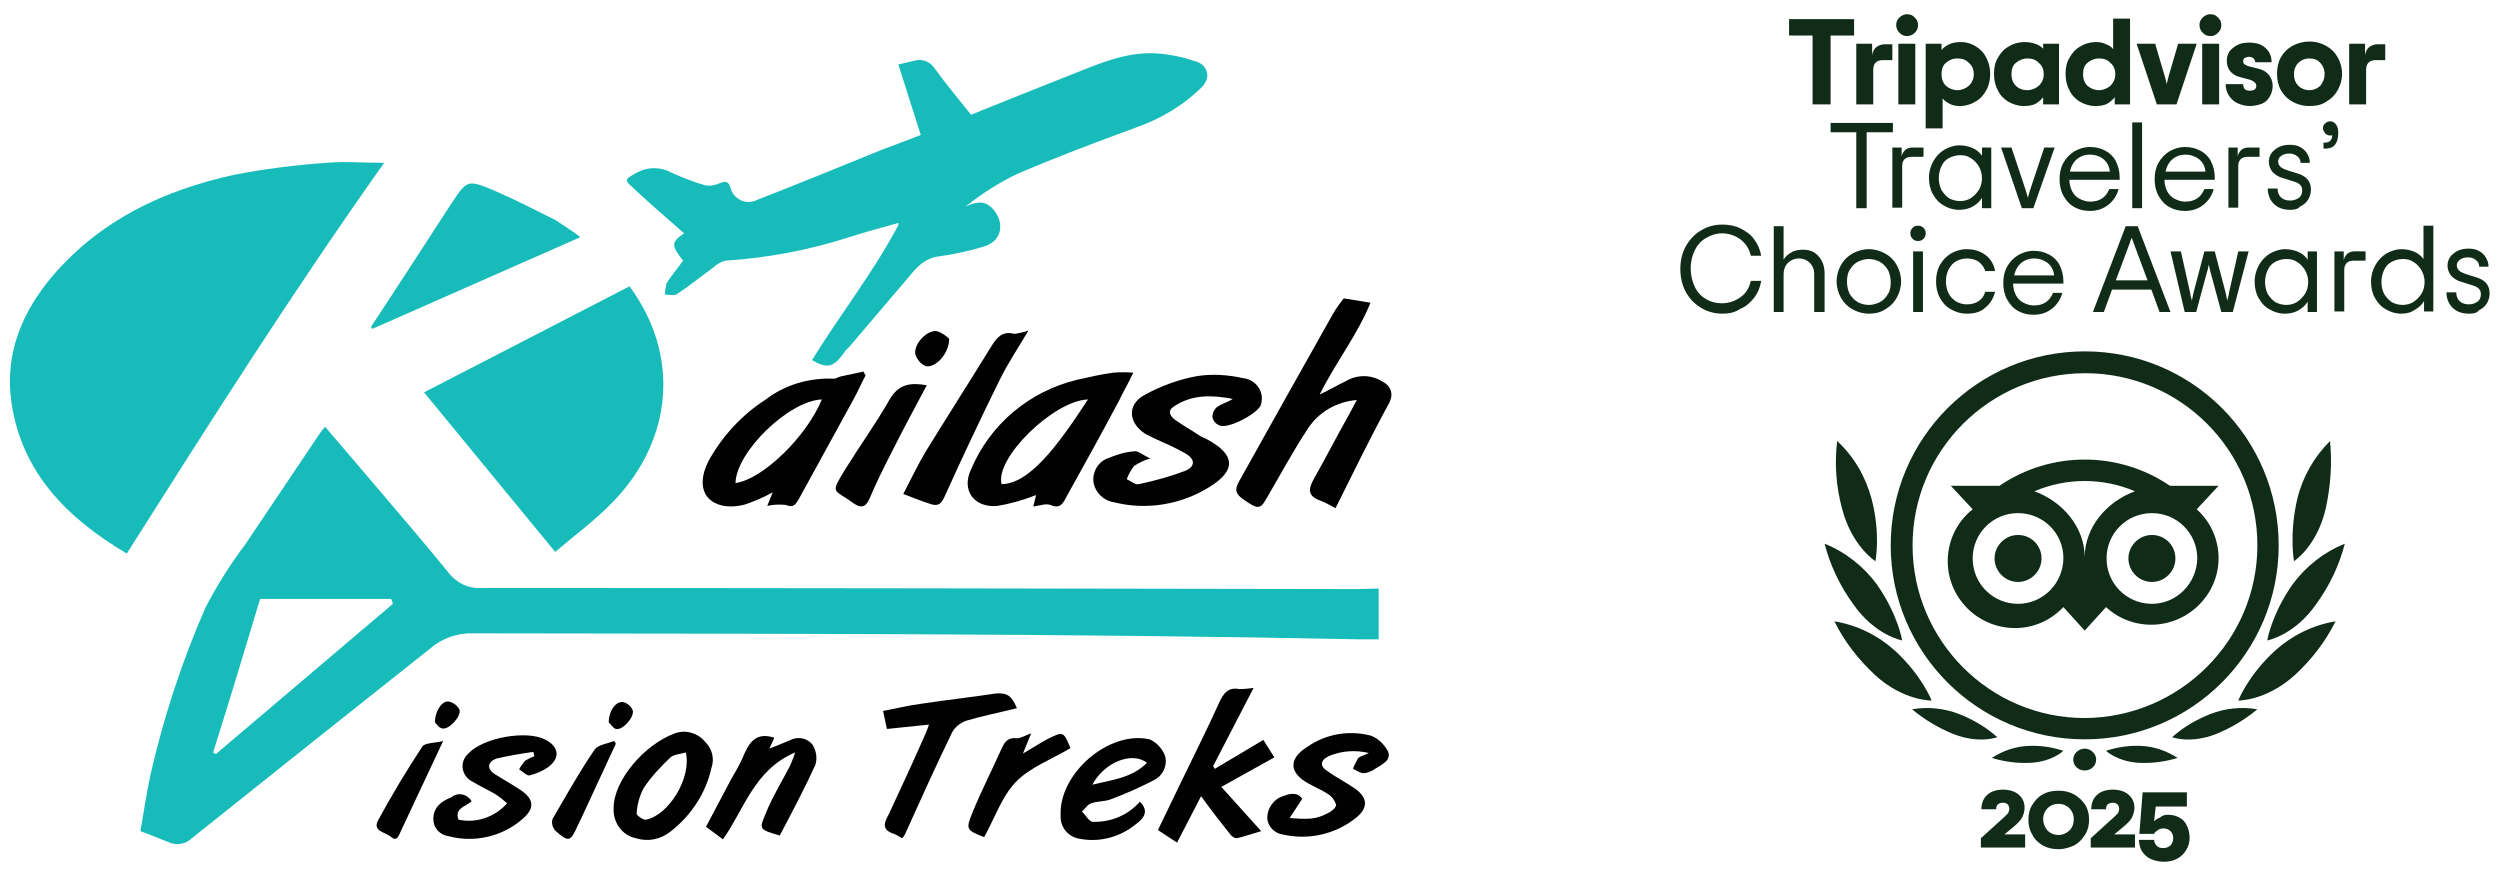 <?xml version="1.0" encoding="utf-8"?> <!-- Generator: Adobe Illustrator 29.6.1, SVG Export Plug-In . SVG Version: 9.03 Build 0) --> <svg xmlns="http://www.w3.org/2000/svg" xmlns:xlink="http://www.w3.org/1999/xlink" version="1.0" id="Layer_1" x="0px" y="0px" viewBox="0 0 457.5 160.4" style="enable-background:new 0 0 457.5 160.4;" xml:space="preserve"> <style type="text/css"> .st0{fill:#102C19;} .st1{fill:#17BCBA;} .st2{fill:#010101;} </style> <g> <g> <path class="st0" d="M381.5,141c1.2,0,2.1-0.9,2.1-2s-1-2-2.1-2s-2.1,0.9-2.1,2S380.3,141,381.5,141z"></path> <path class="st0" d="M381.5,64.3c-19.6,0-35.5,15.9-35.5,35.5s15.9,35.5,35.5,35.5c19.6,0,35.5-15.9,35.5-35.5 S401.2,64.3,381.5,64.3z M381.5,131.4c-17.4,0-31.5-14.2-31.5-31.6s14.2-31.5,31.6-31.5c17.4,0,31.5,14.1,31.5,31.5 S398.9,131.3,381.5,131.4L381.5,131.4z M373.6,102.2c0,2.4-2,4.3-4.3,4.3c-2.4,0-4.3-2-4.3-4.3s1.9-4.3,4.3-4.3 C371.7,97.9,373.6,99.8,373.6,102.2L373.6,102.2z M398.1,102.2c0,2.4-2,4.3-4.3,4.3c-2.4,0-4.3-2-4.3-4.3s1.9-4.3,4.3-4.3 S398.1,99.8,398.1,102.2L398.1,102.2z M402,93.2l4-4.3h-8.9c-9.4-6.4-21.8-6.4-31.2,0H357l4,4.3c-5.3,4.2-6.1,12-1.8,17.2 c4.2,5.2,12,6.1,17.2,1.8c0.4-0.3,0.8-0.7,1.2-1.1l3.9,4.3l3.9-4.3c5,4.6,12.7,4.2,17.3-0.7C407.4,105.4,407,97.7,402,93.2 L402,93.2z M369.3,110.5c-4.6,0-8.3-3.7-8.3-8.3s3.7-8.3,8.3-8.3c4.6,0,8.3,3.7,8.3,8.2C377.6,106.7,373.9,110.5,369.3,110.5z M381.5,102c0-5.5-4-10.2-9.2-12.1c5.9-2.5,12.5-2.5,18.4,0C385.5,91.8,381.5,96.5,381.5,102z M393.8,110.5 c-4.6,0-8.3-3.7-8.3-8.3c0-4.6,3.7-8.3,8.3-8.3c4.6,0,8.3,3.7,8.3,8.3C402,106.8,398.3,110.5,393.8,110.5z"></path> <path class="st0" d="M353.5,128.2c0,0-1.8-4.6-6.7-9.1c-3.1-2.8-6.9-4.7-11.1-5.4c1.8,3.7,4.4,7,7.4,9.8 C348.3,128.3,353.5,128.2,353.5,128.2z"></path> <path class="st0" d="M365.5,134.9c-2-1.8-4.4-3.2-6.9-4.2c-2.8-1.1-5.8-1.4-8.7-0.9c2.3,1.9,4.8,3.4,7.5,4.5 C362.2,136.2,365.5,134.9,365.5,134.9z"></path> <path class="st0" d="M377.6,137.4c-2.1-0.7-4.3-1-6.4-0.9c-2.4,0.1-4.7,0.9-6.7,2.2c2.3,0.7,4.6,1,7,0.9 C375.6,139.4,377.6,137.4,377.6,137.4z"></path> <path class="st0" d="M348.1,117.2c0,0-0.8-4.8-4.6-10.2c-2.4-3.3-5.8-6-9.6-7.5c1,3.9,2.8,7.7,5.2,11 C343.1,116.3,348.1,117.2,348.1,117.2z"></path> <path class="st0" d="M343.2,102.7c0,0,1-4.9-0.7-11.4c-1.1-4.1-3.2-7.7-6.3-10.6c-0.5,4.2-0.2,8.3,0.9,12.4 C338.9,100,343.2,102.7,343.2,102.7z"></path> <path class="st0" d="M409.6,128.2c0,0,1.8-4.6,6.7-9.1c3.1-2.8,6.9-4.7,11.1-5.4c-1.8,3.7-4.4,7-7.4,9.8 C414.7,128.3,409.6,128.2,409.6,128.2z"></path> <path class="st0" d="M397.5,134.9c2-1.8,4.4-3.2,6.9-4.2c2.8-1.1,5.8-1.4,8.7-0.9c-2.3,1.9-4.8,3.4-7.5,4.5 C400.8,136.2,397.5,134.9,397.5,134.9z"></path> <path class="st0" d="M385.4,137.4c2.1-0.7,4.3-1,6.4-0.9c2.4,0.1,4.7,0.9,6.7,2.2c-2.3,0.7-4.6,1-7,0.9 C387.5,139.4,385.4,137.4,385.4,137.4z"></path> <path class="st0" d="M414.9,117.2c0,0,0.8-4.8,4.6-10.2c2.4-3.3,5.8-6,9.6-7.5c-1,3.9-2.8,7.7-5.2,11 C419.9,116.3,414.9,117.2,414.9,117.2z"></path> <path class="st0" d="M419.8,102.7c0,0-0.9-4.9,0.6-11.4c1-4.1,3.1-7.7,6-10.6c0.4,4.2,0.1,8.3-0.8,12.4 C424,100,419.8,102.7,419.8,102.7z"></path> <path class="st0" d="M339.3,6.5H335v12.6h-3.3V6.5h-4.3v-3h11.9V6.5z M346.3,8v3h-1.7c-1.2,0-1.8,0.6-1.8,1.8v6.3h-3.1V8h2.9v2.1 c0.1-0.7,0.4-1.2,0.8-1.5c0.4-0.3,0.9-0.5,1.5-0.5H346.3z M349,6.6c-0.6,0-1-0.2-1.4-0.6c-0.4-0.4-0.6-0.9-0.6-1.4 c0-0.6,0.2-1,0.6-1.4c0.4-0.4,0.9-0.6,1.4-0.6c0.6,0,1,0.2,1.4,0.6c0.4,0.4,0.6,0.8,0.6,1.4c0,0.6-0.2,1-0.6,1.4 C350,6.4,349.5,6.6,349,6.6z M347.4,8h3.1v11.1h-3.1V8z M352.4,8h2.9v1.2c0.3-0.5,0.8-0.8,1.4-1.1c0.6-0.3,1.4-0.4,2.2-0.4 c1,0,1.9,0.3,2.7,0.8c0.8,0.5,1.5,1.2,1.9,2.1c0.5,0.9,0.7,1.9,0.7,2.9c0,1.1-0.2,2.1-0.7,3c-0.5,0.9-1.1,1.6-2,2.1 c-0.8,0.5-1.8,0.8-2.8,0.8c-0.7,0-1.4-0.1-1.9-0.4c-0.6-0.3-1-0.6-1.3-1v5.5h-3.1V8z M358.2,16.5c0.8,0,1.5-0.3,2.1-0.8 c0.6-0.6,0.9-1.3,0.9-2.1c0-0.9-0.3-1.6-0.9-2.1c-0.6-0.6-1.2-0.8-2.1-0.8s-1.5,0.3-2.1,0.8c-0.6,0.5-0.8,1.2-0.8,2.1 c0,0.9,0.3,1.6,0.8,2.1C356.7,16.2,357.4,16.5,358.2,16.5z M370.3,19.4c-1,0-1.9-0.3-2.8-0.8c-0.8-0.5-1.5-1.2-1.9-2.1 c-0.5-0.9-0.7-1.9-0.7-3c0-1.1,0.2-2.1,0.7-2.9c0.5-0.9,1.1-1.6,2-2.1c0.8-0.5,1.8-0.8,2.8-0.8c0.8,0,1.4,0.1,2,0.3 c0.6,0.2,1.1,0.5,1.5,0.9V8h2.9v11.1h-2.9v-1.3c-0.4,0.5-0.9,0.9-1.4,1.2C371.9,19.3,371.2,19.4,370.3,19.4z M371,16.5 c0.8,0,1.5-0.3,2.1-0.8c0.6-0.6,0.9-1.3,0.9-2.1c0-0.9-0.3-1.6-0.9-2.1c-0.6-0.6-1.2-0.8-2.1-0.8c-0.8,0-1.5,0.3-2.1,0.8 c-0.6,0.5-0.8,1.2-0.8,2.1c0,0.9,0.3,1.6,0.8,2.1C369.4,16.2,370.1,16.5,371,16.5z M383.4,19.4c-1,0-1.9-0.3-2.8-0.8 c-0.8-0.5-1.5-1.2-1.9-2.1c-0.5-0.9-0.7-1.9-0.7-3c0-1.1,0.2-2.1,0.7-2.9c0.5-0.9,1.1-1.6,2-2.1c0.8-0.5,1.8-0.8,2.8-0.8 c0.7,0,1.4,0.1,1.9,0.4c0.6,0.2,1,0.5,1.3,0.9V3.4h3.1v15.7H387v-1.3c-0.4,0.5-0.9,0.9-1.4,1.2C385,19.3,384.3,19.4,383.4,19.4z M384.1,16.5c0.8,0,1.5-0.3,2.1-0.8c0.6-0.6,0.9-1.3,0.9-2.1c0-0.9-0.3-1.6-0.9-2.1c-0.6-0.6-1.2-0.8-2.1-0.8 c-0.8,0-1.5,0.3-2.1,0.8c-0.6,0.5-0.8,1.2-0.8,2.1c0,0.9,0.3,1.6,0.8,2.1C382.6,16.2,383.3,16.5,384.1,16.5z M391,8h3.4l1.7,5.8 c0.2,0.6,0.3,1.1,0.4,1.6c0.1-0.5,0.3-1.1,0.4-1.6l1.7-5.8h3.4l-3.7,11.1h-3.6L391,8z M404.5,6.6c-0.6,0-1-0.2-1.4-0.6 c-0.4-0.4-0.6-0.9-0.6-1.4c0-0.6,0.2-1,0.6-1.4c0.4-0.4,0.9-0.6,1.4-0.6c0.6,0,1,0.2,1.4,0.6c0.4,0.4,0.6,0.8,0.6,1.4 c0,0.6-0.2,1-0.6,1.4C405.5,6.4,405.1,6.6,404.5,6.6z M403,8h3.1v11.1H403V8z M411.7,19.4c-0.8,0-1.5-0.2-2.2-0.5 c-0.7-0.3-1.2-0.8-1.6-1.4c-0.4-0.6-0.6-1.3-0.6-2.1h3.2c0,0.4,0.1,0.7,0.3,0.9c0.2,0.2,0.5,0.3,0.9,0.3c0.4,0,0.7-0.1,0.9-0.2 c0.2-0.2,0.3-0.4,0.3-0.7c0-0.3-0.1-0.5-0.4-0.7c-0.2-0.2-0.6-0.4-1.1-0.5l-1.5-0.4c-0.8-0.2-1.4-0.6-1.8-1.1 c-0.4-0.5-0.6-1.2-0.6-1.9c0-0.7,0.2-1.2,0.5-1.7c0.4-0.5,0.9-0.9,1.5-1.2c0.6-0.3,1.3-0.4,2.1-0.4c1.3,0,2.3,0.3,3,1 c0.7,0.6,1.1,1.5,1.1,2.6h-3c0-0.3-0.1-0.5-0.3-0.7c-0.2-0.2-0.5-0.3-0.8-0.3c-0.3,0-0.6,0.1-0.8,0.2c-0.2,0.1-0.3,0.3-0.3,0.6 c0,0.3,0.1,0.5,0.3,0.6c0.2,0.1,0.5,0.3,1,0.4l1.6,0.4c0.8,0.2,1.4,0.6,1.8,1.1c0.4,0.5,0.7,1.2,0.7,2c0,0.7-0.2,1.4-0.5,1.9 c-0.3,0.6-0.8,1.1-1.5,1.4C413.3,19.2,412.6,19.4,411.7,19.4z M422.6,19.4c-1.2,0-2.2-0.3-3.1-0.8c-0.9-0.5-1.6-1.2-2.1-2.1 c-0.5-0.9-0.7-1.9-0.7-3c0-1.1,0.2-2.1,0.7-3c0.5-0.9,1.2-1.6,2.1-2.1c0.9-0.5,2-0.8,3.1-0.8c1.2,0,2.2,0.3,3.1,0.8 c0.9,0.5,1.6,1.2,2.1,2.1c0.5,0.9,0.8,1.9,0.8,3c0,1.1-0.3,2.1-0.8,3c-0.5,0.9-1.2,1.6-2.1,2.1C424.9,19.2,423.8,19.4,422.6,19.4z M422.6,16.5c0.8,0,1.5-0.3,2-0.8c0.5-0.6,0.8-1.3,0.8-2.1c0-0.9-0.3-1.6-0.8-2.1c-0.5-0.6-1.2-0.8-2-0.8c-0.8,0-1.5,0.3-2,0.8 c-0.5,0.5-0.8,1.2-0.8,2.1c0,0.9,0.3,1.6,0.8,2.1C421.1,16.2,421.8,16.5,422.6,16.5z M436.5,8v3h-1.7c-1.2,0-1.8,0.6-1.8,1.8v6.3 h-3.1V8h2.9v2.1c0.1-0.7,0.4-1.2,0.8-1.5c0.4-0.3,0.9-0.5,1.5-0.5H436.5z M346.3,24.2h-4.7v13.9h-1.9V24.2h-4.7v-1.7h11.4V24.2z M352,27v1.7h-2.2c-1.1,0-1.7,0.6-1.7,1.7v7.6h-1.8V27h1.7v1.6c0.1-0.5,0.4-0.9,0.7-1.2c0.4-0.3,0.8-0.4,1.3-0.4H352z M358.5,38.4 c-1,0-2-0.3-2.8-0.8c-0.9-0.5-1.5-1.2-2-2.1c-0.5-0.9-0.7-1.9-0.7-3c0-1.1,0.3-2.1,0.8-3c0.5-0.9,1.2-1.6,2-2.1 c0.9-0.5,1.8-0.8,2.8-0.8c0.9,0,1.7,0.2,2.4,0.5c0.7,0.3,1.3,0.8,1.7,1.4V27h1.7v11.1h-1.7v-1.9c-0.4,0.7-1,1.2-1.7,1.6 C360.3,38.2,359.4,38.4,358.5,38.4z M358.7,36.8c0.7,0,1.4-0.2,1.9-0.5c0.6-0.4,1.1-0.9,1.5-1.5c0.4-0.6,0.6-1.4,0.6-2.2 c0-0.8-0.2-1.5-0.6-2.2c-0.4-0.6-0.8-1.1-1.5-1.5c-0.6-0.4-1.2-0.5-1.9-0.5c-0.7,0-1.4,0.2-2,0.5c-0.6,0.3-1.1,0.8-1.4,1.5 c-0.3,0.6-0.5,1.4-0.5,2.2c0,0.8,0.2,1.6,0.5,2.2c0.4,0.6,0.8,1.1,1.4,1.5C357.3,36.6,358,36.8,358.7,36.8z M366.2,27h1.9l2.6,7.8 c0.2,0.6,0.3,1.1,0.4,1.4c0.1-0.3,0.2-0.7,0.4-1.4l2.6-7.8h1.9l-3.9,11.1h-2.1L366.2,27z M387.9,32.9h-9.2c0,0.8,0.2,1.5,0.5,2.1 c0.3,0.6,0.8,1.1,1.4,1.4c0.6,0.3,1.2,0.5,1.9,0.5c0.9,0,1.6-0.2,2.2-0.6c0.6-0.4,1-1,1.3-1.7h1.7c-0.3,1.2-1,2.2-1.9,2.9 c-0.9,0.7-2,1.1-3.3,1.1c-1.1,0-2-0.2-2.9-0.7c-0.9-0.5-1.5-1.2-2-2.1c-0.5-0.9-0.7-1.9-0.7-3c0-1.1,0.2-2.1,0.7-3 c0.5-0.9,1.2-1.6,2-2.1c0.9-0.5,1.8-0.8,2.8-0.8c1.1,0,2,0.2,2.9,0.7c0.8,0.4,1.5,1.1,1.9,1.9c0.4,0.8,0.7,1.8,0.7,2.9V32.9z M382.4,28.3c-0.9,0-1.7,0.3-2.3,0.8c-0.6,0.5-1.1,1.3-1.3,2.3h7.3c-0.1-1-0.5-1.7-1.2-2.3C384.3,28.6,383.4,28.3,382.4,28.3z M390.2,22.4h1.8v15.7h-1.8V22.4z M405.3,32.9h-9.2c0,0.8,0.2,1.5,0.5,2.1c0.3,0.6,0.8,1.1,1.4,1.4c0.6,0.3,1.2,0.5,1.9,0.5 c0.9,0,1.6-0.2,2.2-0.6c0.6-0.4,1-1,1.3-1.7h1.7c-0.3,1.2-1,2.2-1.9,2.9c-0.9,0.7-2,1.1-3.3,1.1c-1.1,0-2-0.2-2.9-0.7 c-0.9-0.5-1.5-1.2-2-2.1c-0.5-0.9-0.7-1.9-0.7-3c0-1.1,0.2-2.1,0.7-3c0.5-0.9,1.2-1.6,2-2.1c0.9-0.5,1.8-0.8,2.8-0.8 c1.1,0,2,0.2,2.9,0.7c0.8,0.4,1.5,1.1,1.9,1.9c0.4,0.8,0.7,1.8,0.7,2.9V32.9z M399.9,28.3c-0.9,0-1.7,0.3-2.3,0.8 c-0.6,0.5-1.1,1.3-1.3,2.3h7.3c-0.1-1-0.5-1.7-1.2-2.3C401.7,28.6,400.9,28.3,399.9,28.3z M413.5,27v1.7h-2.2 c-1.1,0-1.7,0.6-1.7,1.7v7.6h-1.8V27h1.7v1.6c0.1-0.5,0.4-0.9,0.7-1.2c0.4-0.3,0.8-0.4,1.3-0.4H413.5z M419.1,38.4 c-1.3,0-2.3-0.4-3-1.1c-0.7-0.7-1.1-1.7-1.1-2.8h1.8c0,0.7,0.2,1.2,0.6,1.6c0.4,0.4,1,0.6,1.7,0.6c0.6,0,1.2-0.2,1.6-0.5 c0.4-0.3,0.6-0.8,0.6-1.3c0-0.5-0.1-0.8-0.4-1.1c-0.3-0.3-0.8-0.5-1.5-0.7l-1.6-0.5c-0.8-0.2-1.4-0.6-1.9-1.1 c-0.4-0.5-0.7-1.1-0.7-1.9c0-0.9,0.4-1.7,1.1-2.2c0.7-0.6,1.6-0.9,2.7-0.9c0.7,0,1.4,0.1,1.9,0.4c0.6,0.3,1,0.7,1.3,1.2 c0.3,0.5,0.5,1,0.5,1.7H421c0-0.5-0.2-0.9-0.6-1.2c-0.4-0.3-0.8-0.5-1.4-0.5c-0.6,0-1.1,0.1-1.5,0.4c-0.4,0.3-0.6,0.6-0.6,1 c0,0.4,0.1,0.7,0.4,1c0.3,0.3,0.8,0.5,1.4,0.7l1.6,0.5c1.8,0.5,2.6,1.5,2.6,3c0,0.7-0.2,1.3-0.5,1.8c-0.3,0.5-0.8,1-1.5,1.3 C420.5,38.3,419.8,38.4,419.1,38.4z M425.2,26.1h0.2c0.4,0,0.8-0.1,1-0.3c0.2-0.2,0.4-0.6,0.4-1.1c-0.1,0.1-0.2,0.1-0.4,0.1 c-0.3,0-0.6-0.1-0.9-0.4c-0.2-0.3-0.4-0.6-0.4-0.9c0-0.4,0.1-0.7,0.4-0.9c0.3-0.3,0.6-0.4,0.9-0.4c0.5,0,0.8,0.2,1.1,0.6 c0.3,0.4,0.4,0.9,0.4,1.5c0,1-0.2,1.7-0.6,2.2c-0.4,0.5-1,0.7-1.8,0.7h-0.3V26.1z M315.2,57.4c-1.3,0-2.6-0.3-3.8-1 c-1.2-0.7-2.1-1.6-2.8-2.8c-0.7-1.2-1.1-2.7-1.1-4.4c0-1.7,0.4-3.1,1.1-4.3c0.7-1.2,1.7-2.2,2.8-2.8c1.2-0.7,2.4-1,3.8-1 c1.2,0,2.3,0.2,3.3,0.7c1,0.5,1.9,1.1,2.5,2c0.7,0.9,1.1,1.9,1.3,3h-1.9c-0.3-1.3-0.9-2.2-1.9-3c-1-0.7-2.1-1.1-3.4-1.1 c-1,0-1.9,0.3-2.8,0.8c-0.9,0.5-1.6,1.2-2.1,2.2c-0.5,1-0.8,2.1-0.8,3.4c0,1.3,0.3,2.5,0.8,3.5c0.5,1,1.2,1.7,2.1,2.2 c0.9,0.5,1.8,0.7,2.8,0.7c1.3,0,2.4-0.4,3.4-1.1c1-0.7,1.6-1.7,1.9-3h1.9c-0.2,1.2-0.6,2.2-1.3,3.1c-0.7,0.9-1.5,1.6-2.5,2 C317.5,57.2,316.4,57.4,315.2,57.4z M324.6,41.4h1.8v6.1c0.3-0.5,0.7-0.9,1.4-1.3c0.6-0.4,1.4-0.5,2.2-0.5c1.2,0,2.1,0.4,2.8,1.2 c0.7,0.8,1.1,1.8,1.1,3.1v7.1H332v-6.9c0-0.9-0.3-1.6-0.8-2.1c-0.5-0.5-1.2-0.8-2-0.8s-1.5,0.3-2,0.8c-0.5,0.5-0.8,1.2-0.8,2.1 v6.9h-1.8V41.4z M342,57.4c-1.1,0-2.1-0.3-3-0.8c-0.9-0.5-1.6-1.2-2.1-2.1c-0.5-0.9-0.8-1.9-0.8-3c0-1.1,0.3-2.1,0.8-3 c0.5-0.9,1.2-1.6,2.1-2.1c0.9-0.5,1.9-0.8,3-0.8c1.1,0,2.1,0.3,3,0.8c0.9,0.5,1.6,1.2,2.1,2.1c0.5,0.9,0.8,1.9,0.8,3 c0,1.1-0.3,2.1-0.8,3c-0.5,0.9-1.2,1.6-2.1,2.1C344.1,57.2,343.1,57.4,342,57.4z M342,55.8c0.7,0,1.4-0.2,2-0.5 c0.6-0.3,1.1-0.8,1.5-1.5c0.4-0.6,0.5-1.4,0.5-2.2c0-0.8-0.2-1.6-0.5-2.2c-0.4-0.6-0.8-1.1-1.5-1.5c-0.6-0.3-1.3-0.5-2-0.5 c-0.7,0-1.4,0.2-2,0.5c-0.6,0.3-1.1,0.8-1.5,1.5c-0.4,0.6-0.5,1.4-0.5,2.2c0,0.8,0.2,1.6,0.5,2.2c0.4,0.6,0.8,1.1,1.5,1.5 C340.6,55.6,341.2,55.8,342,55.8z M351,44.1c-0.4,0-0.7-0.1-1-0.4s-0.4-0.6-0.4-1c0-0.4,0.1-0.7,0.4-1c0.3-0.3,0.6-0.4,1-0.4 c0.4,0,0.7,0.1,1,0.4c0.3,0.3,0.4,0.6,0.4,1c0,0.4-0.1,0.7-0.4,1C351.7,44,351.4,44.1,351,44.1z M350.1,46h1.8v11.1h-1.8V46z M359.9,57.4c-1.1,0-2-0.3-2.9-0.8c-0.9-0.5-1.5-1.2-2-2.1c-0.5-0.9-0.7-1.9-0.7-3c0-1.1,0.2-2.1,0.7-3c0.5-0.9,1.2-1.6,2-2.1 c0.9-0.5,1.8-0.8,2.9-0.8c1.4,0,2.6,0.4,3.5,1.1c0.9,0.7,1.5,1.7,1.7,2.9h-1.8c-0.2-0.7-0.6-1.2-1.2-1.7c-0.6-0.4-1.3-0.6-2.2-0.6 c-0.7,0-1.3,0.2-1.9,0.5c-0.6,0.3-1,0.8-1.4,1.5c-0.3,0.6-0.5,1.4-0.5,2.2c0,0.8,0.2,1.6,0.5,2.2c0.3,0.6,0.8,1.1,1.4,1.5 c0.6,0.3,1.2,0.5,1.9,0.5c0.9,0,1.6-0.2,2.2-0.6c0.6-0.4,1-1,1.2-1.7h1.8c-0.3,1.2-0.9,2.2-1.8,2.9 C362.5,57.1,361.3,57.4,359.9,57.4z M377.6,51.9h-9.2c0,0.8,0.2,1.5,0.5,2.1c0.3,0.6,0.8,1.1,1.4,1.4s1.2,0.5,1.9,0.5 c0.9,0,1.6-0.2,2.2-0.6c0.6-0.4,1-1,1.3-1.7h1.7c-0.3,1.2-1,2.2-1.9,2.9c-0.9,0.7-2,1.1-3.3,1.1c-1.1,0-2-0.2-2.9-0.7 c-0.9-0.5-1.5-1.2-2-2.1c-0.5-0.9-0.7-1.9-0.7-3c0-1.1,0.2-2.1,0.7-3c0.5-0.9,1.2-1.6,2-2.1c0.9-0.5,1.8-0.8,2.8-0.8 c1.1,0,2,0.2,2.9,0.7c0.8,0.4,1.5,1.1,1.9,1.9c0.4,0.8,0.7,1.8,0.7,2.9V51.9z M372.2,47.3c-0.9,0-1.7,0.3-2.3,0.8 c-0.6,0.5-1.1,1.3-1.3,2.3h7.3c-0.1-1-0.5-1.7-1.2-2.3C374,47.6,373.2,47.3,372.2,47.3z M393.7,53h-7.2l-1.5,4.1h-2l6-15.7h2.2 l6,15.7h-2L393.7,53z M393,51.3l-2.5-6.7c-0.2-0.5-0.3-0.9-0.4-1.1c-0.1,0.2-0.2,0.5-0.4,1.1l-2.5,6.7H393z M397.2,46h1.9l1.7,7.6 l0.1,0.6c0.1,0.3,0.2,0.6,0.2,0.9c0.1-0.5,0.2-1,0.3-1.5l2-7.6h1.9l2,7.6c0.1,0.5,0.2,1,0.3,1.5c0-0.3,0.1-0.6,0.2-0.9l0.1-0.6 l1.7-7.6h1.9l-2.9,11.1h-2.1l-2-7.4c-0.1-0.5-0.2-0.9-0.3-1.3c-0.1,0.4-0.1,0.8-0.3,1.3l-2,7.4h-2.1L397.2,46z M418.1,57.4 c-1,0-2-0.3-2.8-0.8c-0.9-0.5-1.5-1.2-2-2.1c-0.5-0.9-0.7-1.9-0.7-3c0-1.1,0.3-2.1,0.8-3c0.5-0.9,1.2-1.6,2-2.1 c0.9-0.5,1.8-0.8,2.8-0.8c0.9,0,1.7,0.2,2.4,0.5c0.7,0.3,1.3,0.8,1.7,1.4V46h1.7v11.1h-1.7v-1.9c-0.4,0.7-1,1.2-1.7,1.6 C419.9,57.2,419.1,57.4,418.1,57.4z M418.4,55.8c0.7,0,1.4-0.2,1.9-0.5c0.6-0.4,1.1-0.9,1.5-1.5c0.4-0.6,0.6-1.4,0.6-2.2 c0-0.8-0.2-1.5-0.6-2.2c-0.4-0.6-0.8-1.1-1.5-1.5c-0.6-0.4-1.2-0.5-1.9-0.5c-0.7,0-1.4,0.2-2,0.5c-0.6,0.3-1.1,0.8-1.4,1.5 c-0.3,0.6-0.5,1.4-0.5,2.2c0,0.8,0.2,1.6,0.5,2.2c0.4,0.6,0.8,1.1,1.4,1.5C417,55.6,417.6,55.8,418.4,55.8z M432.9,46v1.7h-2.2 c-1.1,0-1.7,0.6-1.7,1.7v7.6h-1.8V46h1.7v1.6c0.1-0.5,0.4-0.9,0.7-1.2c0.4-0.3,0.8-0.4,1.3-0.4H432.9z M439.4,57.4 c-1,0-2-0.3-2.8-0.8c-0.9-0.5-1.5-1.2-2-2.1c-0.5-0.9-0.7-1.9-0.7-3c0-1.1,0.3-2.1,0.8-3c0.5-0.9,1.2-1.6,2-2.1 c0.9-0.5,1.8-0.8,2.8-0.8c0.9,0,1.7,0.2,2.4,0.5c0.7,0.3,1.2,0.8,1.6,1.3v-6.1h1.8v15.7h-1.7v-1.9c-0.4,0.7-1,1.2-1.7,1.6 C441.2,57.2,440.4,57.4,439.4,57.4z M439.7,55.8c0.7,0,1.4-0.2,1.9-0.5c0.6-0.4,1.1-0.9,1.5-1.5c0.4-0.6,0.6-1.4,0.6-2.2 c0-0.8-0.2-1.5-0.6-2.2c-0.4-0.6-0.8-1.1-1.5-1.5c-0.6-0.4-1.2-0.5-1.9-0.5c-0.7,0-1.4,0.2-2,0.5c-0.6,0.3-1.1,0.8-1.4,1.5 c-0.3,0.6-0.5,1.4-0.5,2.2c0,0.8,0.2,1.6,0.5,2.2c0.4,0.6,0.8,1.1,1.4,1.5C438.3,55.6,438.9,55.8,439.7,55.8z M451.8,57.4 c-1.3,0-2.3-0.4-3-1.1c-0.7-0.7-1.1-1.7-1.1-2.8h1.8c0,0.7,0.2,1.2,0.6,1.6c0.4,0.4,1,0.6,1.7,0.6c0.6,0,1.2-0.2,1.6-0.5 c0.4-0.3,0.6-0.8,0.6-1.3c0-0.5-0.1-0.8-0.4-1.1c-0.3-0.3-0.8-0.5-1.5-0.7l-1.6-0.5c-0.8-0.2-1.4-0.6-1.9-1.1 c-0.4-0.5-0.7-1.1-0.7-1.9c0-0.9,0.4-1.7,1.1-2.2c0.7-0.6,1.6-0.9,2.7-0.9c0.7,0,1.4,0.1,1.9,0.4c0.6,0.3,1,0.7,1.3,1.2 c0.3,0.5,0.5,1,0.5,1.7h-1.7c0-0.5-0.2-0.9-0.6-1.2c-0.4-0.3-0.8-0.5-1.4-0.5c-0.6,0-1.1,0.1-1.5,0.4c-0.4,0.3-0.6,0.6-0.6,1 c0,0.4,0.1,0.7,0.4,1c0.3,0.3,0.8,0.5,1.4,0.7l1.6,0.5c1.8,0.5,2.6,1.5,2.6,3c0,0.7-0.2,1.3-0.5,1.8c-0.3,0.5-0.8,1-1.5,1.3 C453.3,57.3,452.6,57.4,451.8,57.4z"></path> <path class="st0" d="M362.5,153.4l4.3-3.9c0.3-0.3,0.5-0.5,0.7-0.7c0.1-0.3,0.2-0.5,0.2-0.8c0-0.3-0.1-0.6-0.3-0.8 c-0.2-0.2-0.5-0.3-0.9-0.3c-0.3,0-0.6,0.1-0.9,0.3c-0.2,0.2-0.3,0.5-0.3,0.9h-2.7c0-0.6,0.1-1.2,0.4-1.8c0.3-0.6,0.8-1,1.3-1.3 c0.6-0.3,1.3-0.5,2.2-0.5c1.2,0,2.2,0.3,2.9,0.9c0.7,0.6,1.1,1.4,1.1,2.4c0,0.7-0.2,1.3-0.5,1.9c-0.3,0.5-0.8,1-1.5,1.6l-1.7,1.4 h3.8v2.4h-8.1V153.4z M376.7,155.4c-1.1,0-2-0.2-2.9-0.7c-0.8-0.5-1.5-1.1-1.9-2c-0.5-0.8-0.7-1.7-0.7-2.7c0-1,0.2-1.9,0.7-2.7 c0.5-0.8,1.1-1.5,1.9-1.9c0.8-0.5,1.8-0.7,2.9-0.7c1.1,0,2,0.2,2.9,0.7c0.8,0.5,1.5,1.1,2,1.9c0.5,0.8,0.7,1.7,0.7,2.7 c0,1-0.2,1.9-0.7,2.7c-0.5,0.8-1.1,1.5-2,2C378.7,155.1,377.8,155.4,376.7,155.4z M376.7,152.8c0.8,0,1.4-0.3,2-0.8 c0.5-0.5,0.8-1.2,0.8-2.1c0-0.8-0.3-1.5-0.8-2c-0.5-0.5-1.2-0.8-2-0.8c-0.8,0-1.5,0.3-2,0.8c-0.5,0.5-0.8,1.2-0.8,2 c0,0.8,0.3,1.5,0.8,2.1C375.2,152.5,375.9,152.8,376.7,152.8z M382.6,153.4l4.3-3.9c0.3-0.3,0.5-0.5,0.7-0.7 c0.1-0.3,0.2-0.5,0.2-0.8c0-0.3-0.1-0.6-0.3-0.8c-0.2-0.2-0.5-0.3-0.9-0.3c-0.3,0-0.6,0.1-0.9,0.3c-0.2,0.2-0.3,0.5-0.3,0.9h-2.7 c0-0.6,0.1-1.2,0.4-1.8c0.3-0.6,0.8-1,1.3-1.3c0.6-0.3,1.3-0.5,2.2-0.5c1.2,0,2.2,0.3,2.9,0.9c0.7,0.6,1.1,1.4,1.1,2.4 c0,0.7-0.2,1.3-0.5,1.9c-0.3,0.5-0.8,1-1.5,1.6l-1.7,1.4h3.8v2.4h-8.1V153.4z M396.8,149.1c0.8,0,1.4,0.2,2,0.5 c0.6,0.3,1.1,0.8,1.4,1.5c0.3,0.6,0.5,1.4,0.5,2.2c0,0.8-0.2,1.6-0.6,2.2c-0.4,0.7-0.9,1.2-1.6,1.6c-0.7,0.4-1.5,0.6-2.5,0.6 c-0.9,0-1.7-0.2-2.4-0.5c-0.7-0.3-1.2-0.8-1.6-1.4c-0.4-0.6-0.5-1.3-0.6-2.1h2.8c0,0.4,0.2,0.8,0.5,1.1c0.3,0.3,0.7,0.4,1.2,0.4 c0.5,0,1-0.2,1.3-0.5c0.3-0.3,0.5-0.8,0.5-1.3c0-0.6-0.2-1-0.5-1.3c-0.3-0.3-0.8-0.5-1.3-0.5c-0.4,0-0.7,0.1-1,0.3 c-0.3,0.2-0.6,0.4-0.7,0.7h-2.7l0.6-7.6h8.1v2.6h-5.7l-0.3,2.7c0.3-0.3,0.6-0.5,1.1-0.7C395.7,149.2,396.2,149.1,396.8,149.1z"></path> </g> </g> <g> <path class="st1" d="M252.3,107.7v9.3h-3.5c-54-1.1-108.1-1-162.2-1.1c-2.9-0.1-5.7,0.9-7.9,2.8c-14.5,11.5-29.1,23.1-43.6,34.7 c-1.1,1.1-2.8,1.4-4.3,0.7c-1.5-0.6-3-1.2-5.1-2c0.6-3.4,1.1-7,1.9-10.6c2.4-10.4,5.7-20.5,10-30.3c2.1-4.1,4.6-8,7.3-11.6 c4.5-6.7,9-13.4,13.5-20.1c0.3-0.5,0.7-0.9,1.1-1.4l9.3,10.9c4.4,5.2,8.9,10.4,13.2,15.7c1.5,2,3.8,3.1,6.3,2.9 c53.4,0,106.7,0.1,160.1,0.2L252.3,107.7z M71.6,109.6h-24c-2.7,9-5.6,18.6-8.6,28.1l0.5,0.3l32.4-27.5L71.6,109.6z"></path> <path class="st1" d="M70.3,29.8c-16.8,23.7-31.9,47.5-47.1,71.5C12.4,94.9,4,86.6,2.1,73.7C0.8,64.8,4,57.1,9.7,50.4 C18.5,40.2,30,34.8,42.8,32c5.6-1.1,11.2-1.8,16.9-2.2C63.1,29.5,66.5,29.8,70.3,29.8z"></path> <path class="st1" d="M164.4,40.8c-3.1,0.9-6.3,1.7-9.3,2.7c-7.2,2.3-14.7,3.7-22.3,4.2c-0.8,0.2-1.6,0.6-2.2,1.2 c-2.2,1.6-4.4,3.4-6.7,4.9c-0.5,0.4-1.5,0.1-2.2,0.1c0-0.7,0.1-1.4,0.3-2.1c0.9-1.4,2-2.7,3-4.1c-2.2-2.8-2.2-3.4,0.2-5 c-3.1-2.7-6.1-5.3-9.1-8.1c-1.9-1.7-1.9-1.7,0.4-3c2-1.1,4.4-1.1,6.4,0c2,0.9,4,1.7,6.1,2.3c0.9,0.2,1.9,0,2.8-0.4 c1.1-0.4,1.5-0.3,1.9,0.9c0.5,1.9,2.5,3,4.3,2.4c0.2,0,0.3-0.1,0.5-0.2c7.7-3,15.3-6.1,22.9-9.2c2.3-0.9,4.6-1.7,7.1-2.7l-4.1-12.9 c1-0.2,2-0.5,3-0.7c1.4-0.4,2.9,0.2,3.7,1.5c2.1,2.9,4.4,5.6,6.6,8.4c5.9-2.4,11.7-4.7,17.5-7c5.4-2.1,10.8-4.7,16.8-4.2 c2.4,0.2,4.7,0.7,7,1.5c1.4,0.4,2.3,1.9,1.8,3.3c-0.2,0.5-0.5,1-0.9,1.4c-3.4,3.3-7.4,5.7-11.9,7.3c-7.4,2.7-14.8,5.5-22,8.6 c-3.3,1.6-6.4,3.6-9.3,5.9c2-0.9,3.7-1.3,5.3,0.8c1.9,2.5,1.2,5.6-1.9,6.5c-2.6,0.8-5.4,1.4-8.1,1.8c-3.1,0.3-4.6,2.5-6.3,4.5 l-10.3,12.1c-0.3,0.3-0.7,0.6-0.9,1c-2,2.8-3.1,3-5.9,1.4c5.1-8.3,11.2-16,15.8-24.7L164.4,40.8z"></path> <path class="st1" d="M115.2,52.4c9.3,12.6,7.9,27.9-2.7,39.1c-3.4,3.6-7.4,6.5-10.9,9.5L77.6,71.8L115.2,52.4z"></path> <path class="st2" d="M244.4,93c-0.9-0.5-1.8-1-2.8-1.4c-2.3-0.8-2.2-2.1-1.2-3.9c2.2-3.9,4.2-7.8,6.4-11.7l1.5-2.8 c-3.7,0.3-7,2.2-9,5.3c-2.7,4.1-5,8.4-7.4,12.5c-0.7,1.1-1.1,2.4-2.8,1.4c-3-1.8-3.4-2.4-2.3-4.4c5.7-10.2,11.4-20.4,17.1-30.5 c0.6-1.1,1.4-2.1,2-2.9l4.9,0.8c-2.4,5.9-6.3,10.8-9.3,16.8c1.9-0.9,3.2-1.7,4.7-2.4c2.1-1.3,4.8-1.3,6.9,0.1 c1.3,0.6,1.9,2.1,1.3,3.4c0,0.1-0.1,0.2-0.1,0.3C250.8,80,247.7,86.4,244.4,93z"></path> <path class="st1" d="M106.2,43.4L68.1,60.2l-0.2-0.4c4.9-7.4,9.7-14.9,14.6-22.4c3-4.5,3-4.6,8-2.5c3.7,1.6,7.4,3.5,11.2,5.4 C103.2,41.3,104.8,42.3,106.2,43.4z"></path> <path class="st2" d="M140.4,92.6l1-2.5c-1.6,0.9-3.3,1.6-5,2.2c-1.4,0.4-2.9,0.5-4.3,0.2c-3.7-0.9-4.5-4.3-2.3-8.4 c2.5-4.4,6-8.2,10.2-10.9c3.6-2.8,8.1-4.1,12.6-3.9c0.4,0,0.8-0.3,1.2-0.4l4.2-0.9l0.4,0.7c-0.7,1.3-1.3,2.7-2,4 c-3.4,6.2-6.8,12.4-10.2,18.6c-0.6,1-1,1.7-2.4,1.1C142.7,92.3,141.5,92.3,140.4,92.6z M134.6,88.4c5-0.7,13-8.5,15.8-15.3 C144.4,73.3,134.7,82.7,134.6,88.4L134.6,88.4z"></path> <path class="st2" d="M189.1,92.7l0.5-2.1c-2.3,0.9-4.7,1.6-7.2,2c-4.2,0.3-6.5-2.9-4.7-6.7c3.5-8.3,10.7-14.3,19.4-16.4 c2.2-0.5,4.4-1,6.6-1.3c1.2-0.1,2.5-0.1,3.7,0c-1,2.1-1.9,3.6-2.6,5.1c-3.2,6-6.5,12-9.8,17.9c-0.6,1.2-1.2,1.9-2.8,1.2 C191.4,92.1,190.4,92.5,189.1,92.7z M199.1,73.1c-6.3,0.2-17.1,10.8-15.8,15.5C188.3,88.5,193.3,82,199.1,73.1L199.1,73.1z"></path> <path class="st2" d="M210.5,83.9c-1.1,0.3-2.1,0.8-3,1.4c-0.5,0.7-1,1.5-1.3,2.4c0.7,0.3,1.6,1.1,2.2,0.9c2.9-0.6,5.7-1.4,8.4-2.4 c2-0.8,2-2.2,0-3.3c-2-1.1-3.6-1.8-5.4-2.6c-0.6-0.3-1.2-0.6-1.8-0.9c-3.1-2-3.4-5.3-0.2-7.1c3.1-1.7,6.4-2.9,9.8-3.5 c2.8-0.4,5.6-0.2,8.3,0.4c2,0.2,3.6,2,3.4,4c0,0.3-0.1,0.7-0.2,1c-0.8,1.6-5.7,4.2-7.4,3.7c-0.7-0.2-1.2-0.8-1.4-1.4 c-0.1-0.7,0.2-1.5,0.8-2c0.8-0.6,2-0.9,2.9-1.5c-3.7-0.7-7.4-0.9-10.8,1.4c-1.2,0.8-0.7,1.7,0.2,2.4c1.4,1,3,1.9,4.5,2.9 c0.4,0.3,0.9,0.4,1.4,0.7c5.2,2.8,5.4,5.7,0.3,8.8c-5.2,3.2-11.5,4.2-17.4,2.7c-1.9-0.3-3.4-1.8-3.7-3.7c-0.2-1.9,0.9-3.8,2.8-4.4 c1.5-0.6,3-1.1,4.6-1.2C208.2,82.4,209,83.2,210.5,83.9z"></path> <path class="st2" d="M215.4,154.2l-3.5-2.3c1.4-2.9,2.8-5.8,4.2-8.7c2.3-4.8,4.8-9.7,7-14.6c0.8-1.7,1.6-2.9,3.7-2.5 c0.9,0,1.7-0.1,2.6-0.2c-2.6,5-5,9.7-7.4,14.3l0.3,0.5l8.9-5.3l2,3.2l-9.7,5.4l7.3,8.1c-1.8,0.5-3.1,1-4.5,1.3 c-0.4,0-1-0.4-1.3-0.9c-1.7-2.1-3.4-4.3-5.2-6.8L215.4,154.2z"></path> <path class="st2" d="M188.2,60.5c-1.9,3.2-3.7,5.9-5.2,8.9c-3.5,7.1-6.9,14.3-10.2,21.6c-0.6,1.3-1.2,1.6-2.3,1.3 c-1.7-0.5-3.3-1.2-5.2-1.9c1.4-2.7,2.6-5.2,4-7.6c4-6.5,8.1-12.9,12.1-19.4c1-1.6,2-2.9,4.2-2.3C186.4,61,187.3,60.8,188.2,60.5z"></path> <path class="st2" d="M238.3,146.2l-2.3,3.5c1.3,0.1,2.6,0.2,3.9,0.1c1.1-0.1,2.2-0.5,3.1-1c0.7-0.3,1.6-1.1,1.5-1.6 c-0.3-0.8-0.8-1.5-1.5-1.9c-1.2-0.8-2.5-1.3-3.7-2c-3.4-1.9-3.5-4.5-0.1-6.6c3.4-2.4,7.6-3.1,11.6-2.1c1.4,0.5,2.5,1.6,3.2,2.9 c0.7,1.6-1.1,2.4-2.2,3.1c-0.7,0.5-1.4,0.8-2.2,0.9c-0.7,0-1.3-0.5-2-0.8c0.2-0.7,0.6-1.3,0.9-1.9c0.3-0.4,1-0.5,2-1 c-2.5-0.6-5.1-0.4-7.4,0.6c-1.6,0.8-1.5,1.9-0.2,2.7c1.5,1.1,3.3,2,4.9,3.1c2.5,1.7,2.7,3.6,0.3,5.5c-3.8,3-8.7,4.1-13.4,3 c-1.5-0.2-2.7-1.5-2.8-3c0-1.8,1.2-3.5,2.9-4C236,145.2,237.5,144.9,238.3,146.2z"></path> <path class="st2" d="M86.3,146.6c-0.9,1-3.2,1.2-2.4,3.4c3.3,0.7,6.7-0.5,8.9-3c-0.7-0.6-1.4-1.2-2.2-1.7c-1.4-0.8-2.9-1.5-4.2-2.3 c-1.6-0.8-2.2-2.7-1.4-4.2c0.2-0.4,0.5-0.7,0.8-1c2.7-2.8,10.4-4.2,13.9-2.5c2.6,1.3,2.9,3.4,0.6,5.1c-1,0.7-2.2,1.2-3.4,1.5 c-0.5,0.1-1.2-0.7-1.9-1.1c0.3-0.6,0.7-1.1,1.1-1.6c0.5-0.3,1.1-0.6,1.7-0.8l-0.2-0.8c-2.2,0.3-4.5,0.7-6.7,1.2 c-1.7,0.6-1.9,1.9-0.3,2.9s3.2,1.9,4.7,2.9c2.4,1.6,2.6,3.3,0.4,5.2c-3.7,3.3-8.9,4.5-13.7,3.2c-1.5-0.2-2.7-1.5-2.7-3.1 c0-2.2,1.5-3.3,3.3-4C83.8,144.9,85.5,145.3,86.3,146.6C86.3,146.5,86.3,146.6,86.3,146.6z"></path> <path class="st2" d="M208.6,146.7c1.7,1.7,0.8,3-0.7,4.1c-2.9,2.4-6.7,3.4-10.3,2.7c-2.1-0.3-3.6-2.1-3.5-4.2 c-0.4-7.7,8.8-15.7,16.3-14c1.3,0.6,2.3,1.7,2.8,3c0.5,1.8-0.4,3.7-2.1,4.5c-2.5,1.3-5.2,2.5-7.9,3.5c-1.1,0.4-2.4,0.3-3.5,0.7 c-0.7,0.2-1.1,1-1.7,1.5c0.6,0.6,1.2,1.7,1.9,1.9C203.3,150.5,206.4,149.2,208.6,146.7z M209.9,139.6c-2.8-2.2-7.9,0-10,4 C203.5,142.7,207.1,142.4,209.9,139.6L209.9,139.6z"></path> <path class="st2" d="M186.1,129.6c-3.2,0.8-6.3,1.4-9.3,2.3c-1.1,0.4-2.1,1.2-2.6,2.2c-3,6.2-5.8,12.4-8.6,18.6 c-0.1,0.2-0.3,0.5-0.5,0.7c-0.5-0.3-1-0.6-1.5-0.8c-2.2-0.7-1.9-1.9-1-3.5c2.3-4.9,4.6-9.9,6.8-14.9c0.2-0.4,0.3-0.8,0.6-1.6 l-7.7,0.8l-0.7-3.3c2.3-0.4,4.5-1,6.9-1.3c4.6-0.7,9.2-1.2,13.8-1.9C184.4,126.8,185.1,127.3,186.1,129.6z"></path> <path class="st2" d="M112.3,147.8c0-4.9,5.5-11.5,11.2-13.6c1.9-0.7,4.1-0.1,5.4,1.4c1.4,1.3,1.9,3.2,1.3,4.9 c-1,4.6-3.7,8.7-7.4,11.6c-1.8,1.5-4.2,2-6.4,1.3C113.8,152.9,112.1,150.4,112.3,147.8z M125.5,137.7c-0.9,0.3-2.1,0.3-2.8,0.9 c-1.8,1.7-3.5,3.5-4.9,5.6c-0.8,1.5-1.2,3.1-1.3,4.7c0,0.3,1.2,1.2,1.7,1.1C122.4,149.2,126.6,142.3,125.5,137.7z"></path> <path class="st2" d="M132.3,153.6l-3.1-2.3l4.6-8.7c0.7-1.2,1.4-2.4,2-3.7c1.1-2.6,2.2-5.1,5.9-3.9l-0.9,2l3.7-1.5 c1.4-0.8,3.2-0.5,4.2,0.8c0.7,1.1,0.9,2.5,0.5,3.7c-2,4.4-4.3,8.7-6.5,12.9c-4.2-1.2-3.7-1.2-2.3-4.7c1.2-2.8,2.8-5.4,4.2-8.1 c0.3-0.8,0.7-1.6,0.9-2.4C138,140.9,136.2,148.1,132.3,153.6z"></path> <path class="st2" d="M169.6,70.5c-2.3,4.3-4.5,8.4-6.6,12.6c-1.4,2.7-2.7,5.4-3.9,8.2c-0.7,1.6-1.6,1.7-2.9,0.8 c-3.7-2.7-4.3-1.6-1.6-6.1c2.8-4.5,5.7-8.5,8.2-12.9C164.5,70.2,166.7,70,169.6,70.5z"></path> <path class="st2" d="M195.9,136.9c-3.5,2.1-7.4,3.5-10,6.2c-2.6,2.7-3.9,6.7-5.8,10.1c-3.3-1.3-3.4-1.4-2.1-4.6 c1.6-3.9,3.5-7.6,5.2-11.4c0.6-1.3,1.1-2.3,2.9-2.1c0.7,0,1.5-0.5,2.6-0.9l-1.5,3.7c1.7-1,3.1-1.9,4.4-2.6 C194.6,133.8,194.6,133.8,195.9,136.9z"></path> <path class="st2" d="M112.7,136.1l-6.4,13.8c-0.2,0.3-0.3,0.7-0.5,1c-1.4,3.2-1.7,3.3-4.2,1.1c-0.5-0.6-0.7-1.4-0.5-2.1 c2.5-4.3,4.9-8.6,7.7-12.7c0.6-0.9,2.3-1.1,3.6-1.6L112.7,136.1z"></path> <path class="st2" d="M81.1,135.6l-7.7,16.4c-0.4,0.8-0.7,2.2-1.9,1.1c-1-0.8-3.4-1-2.3-3c2.5-4.6,5.2-9.1,8.1-13.5 C77.8,135.9,79.6,136,81.1,135.6z"></path> <path class="st2" d="M173.7,62c0,2.7-2.5,5.4-4.3,5c-0.9-0.4-1.6-1.2-1.9-2.2c-0.3-1.9,2.2-4.5,4-4.2 C172.3,60.9,173.1,61.4,173.7,62z"></path> <path class="st2" d="M79.6,132.2c0-2.2,1.4-4.1,2.6-3.8c0.8,0.2,1.5,0.7,1.9,1.5c0.3,1.2-1.9,3.7-3.2,3.4 C80.3,133.2,79.8,132.4,79.6,132.2z"></path> <path class="st2" d="M111.4,132.2c0-2.2,1.4-4,2.7-3.7c0.8,0.2,1.4,0.8,1.7,1.5c0.3,1.3-1.9,3.7-3.1,3.4 C112.1,133.2,111.7,132.4,111.4,132.2z"></path> </g> </svg> 